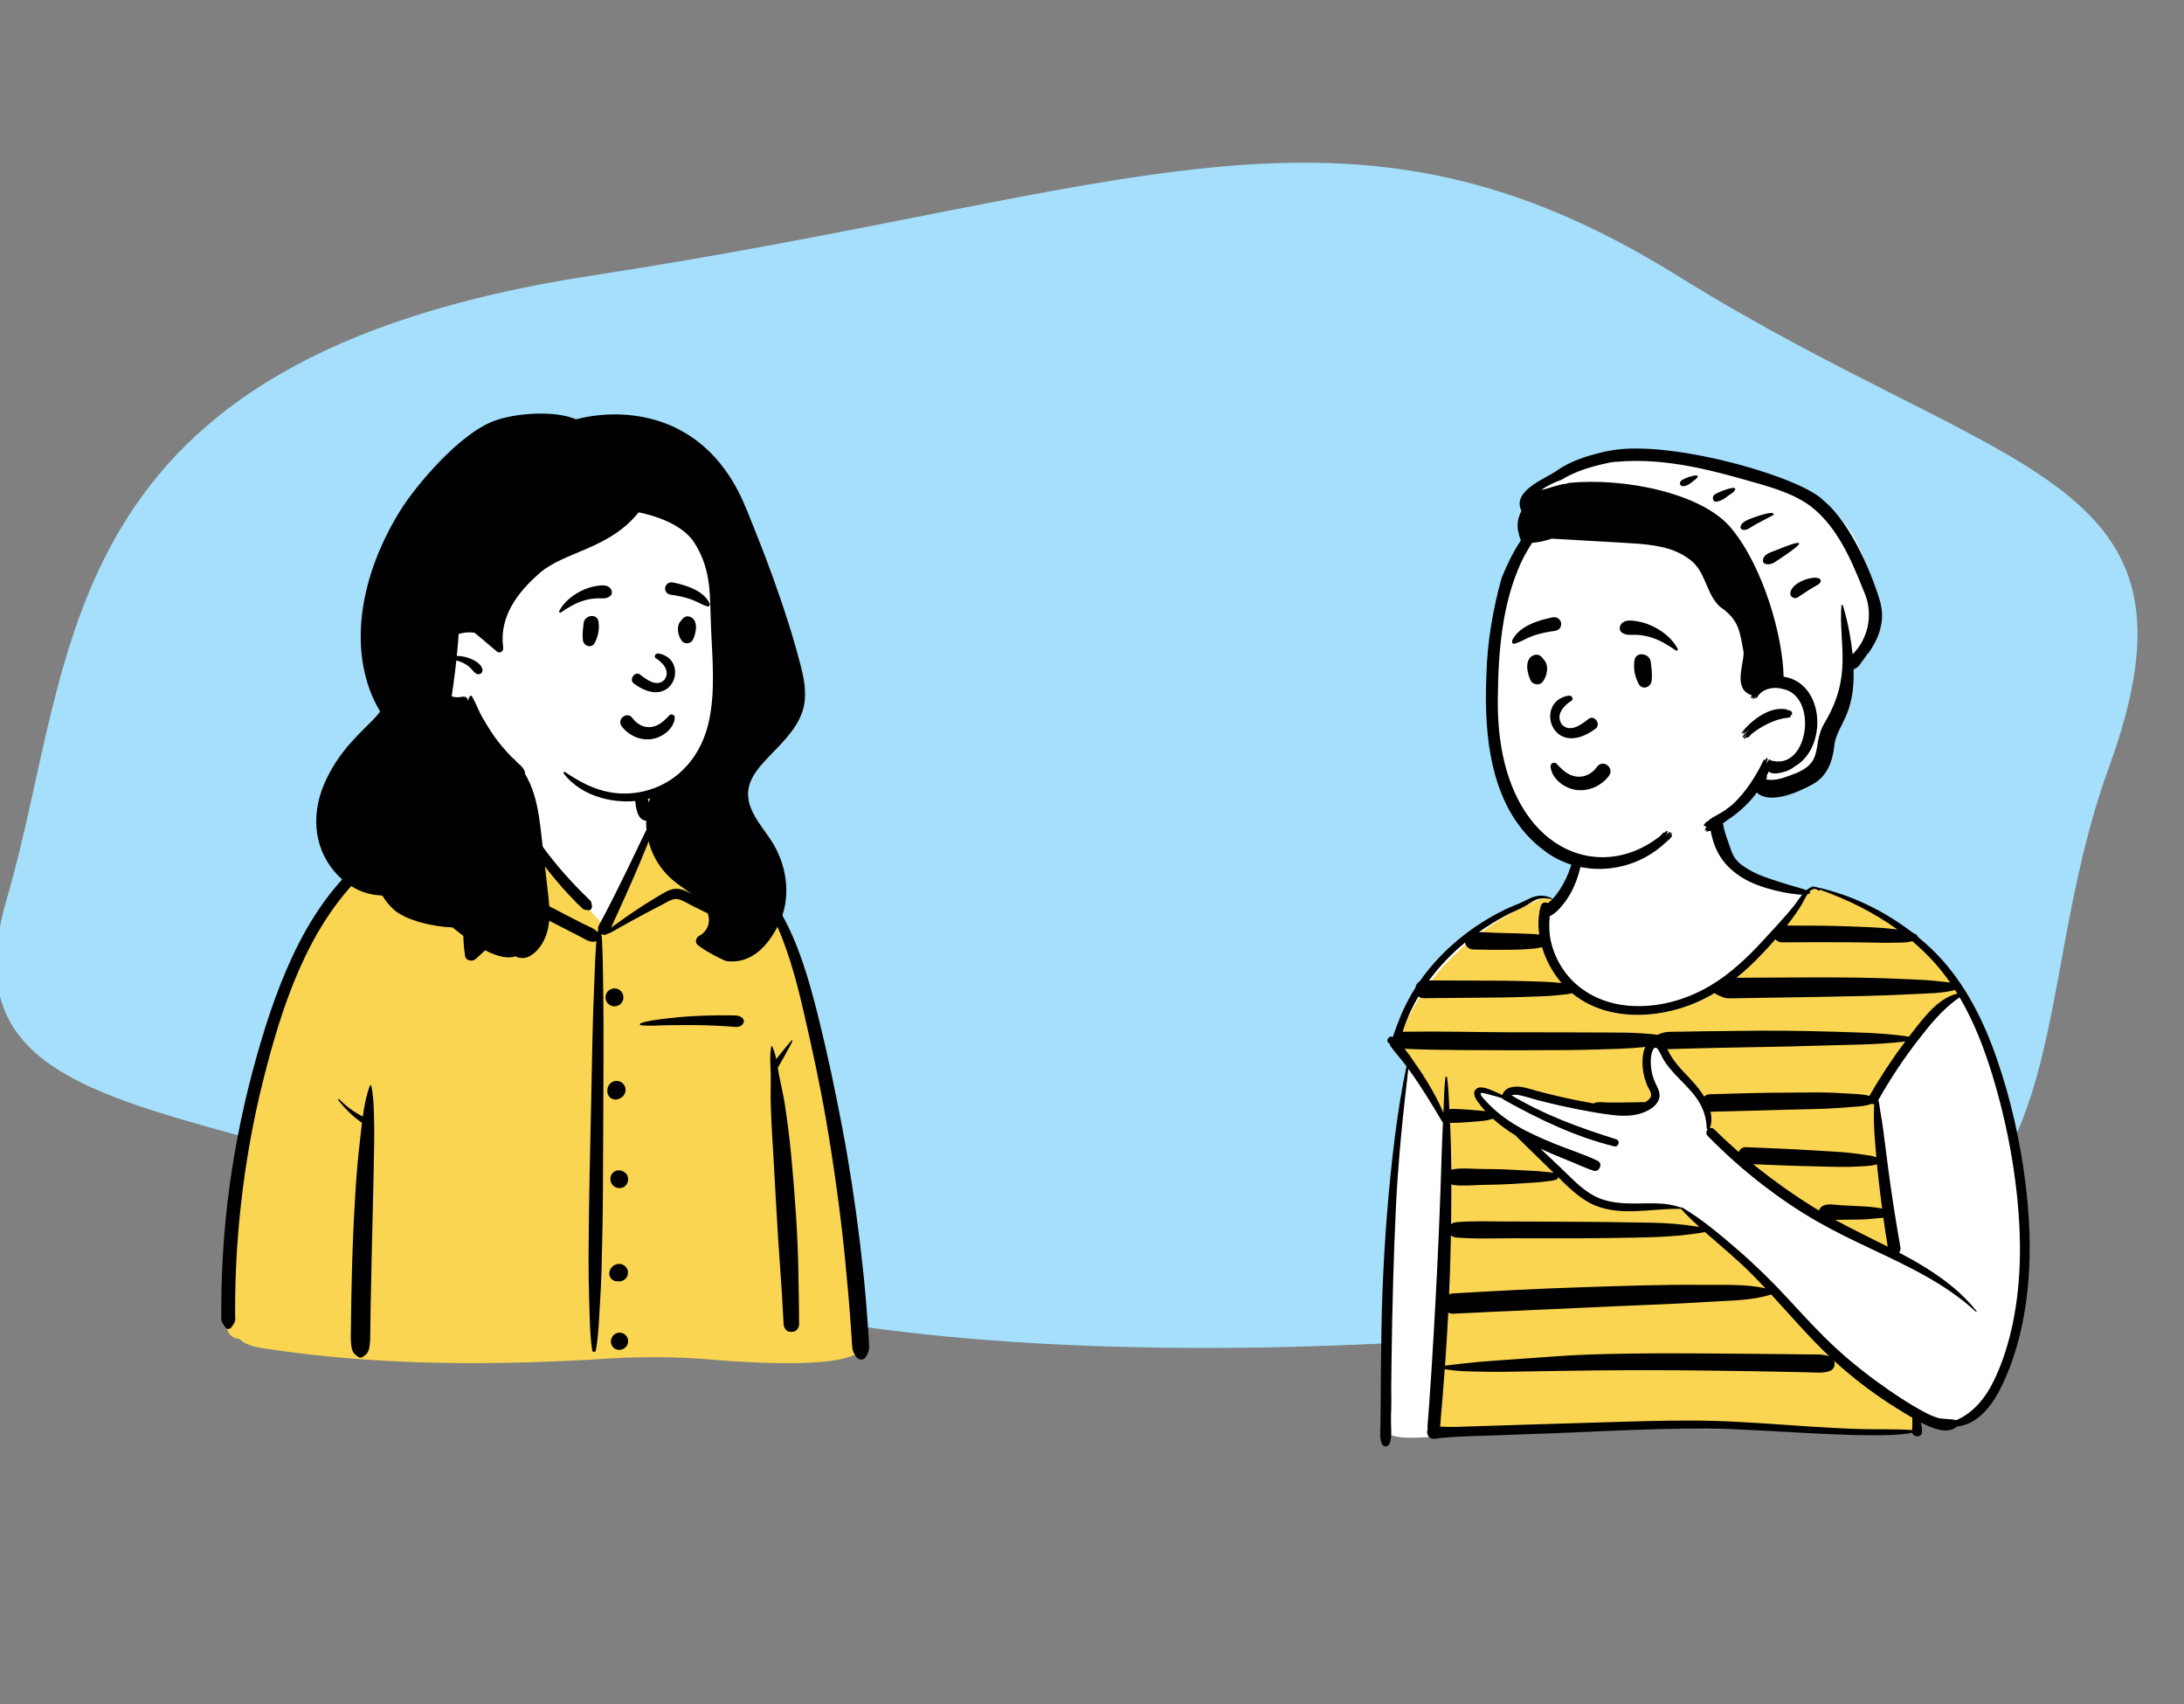 <svg width="564" height="440" viewBox="0 0 564 440" fill="none" xmlns="http://www.w3.org/2000/svg">
<rect x="0" y="0" width="564" height="440" fill="#808080" stroke="none"/>
<g clip-path="url(#clip0)">
<path d="M152.845 323.952C229.025 359.552 393.93 348.92 467.374 334.632C539.731 314.805 522.461 259.098 544.657 197.982C572.403 121.588 518.544 124.212 433.131 71.144C347.717 18.076 293.75 49.567 152.845 71.144C11.94 92.721 20.24 169.092 1.743 232.074C-16.755 295.055 61.041 281.051 152.845 323.952Z" fill="#A5DFFB"/>
<path fill-rule="evenodd" clip-rule="evenodd" d="M68.464 347.957C96.065 352.151 124.167 352.362 151.997 350.839C163.012 350.014 174.06 349.865 185.065 350.92C191.568 351.404 220.081 353.584 222.41 347.757C220.944 316.73 217.975 285.438 208.865 255.598C205.118 245.002 201.901 236.208 194.589 227.44C192.284 225.046 187.314 220.025 184.467 218.387C182 216.969 180.968 217.475 179.552 215.079C178.144 212.433 177.106 208.012 175.107 206.145C173.072 204.243 170.055 204.924 166.317 205.536C167.004 196.251 162.72 193.887 156.818 192.121C146.444 188.16 136.198 190.15 133.587 202.784C128.745 202.784 126.026 204.868 123.086 206.871C121.884 207.689 122.72 209.775 121.285 210.419C118.629 211.365 113.935 211.133 111.378 212.297C99.749 217.591 89.391 225.269 82.589 236.481C67.34 260.42 56.865 310.847 58.678 339.22C57.883 340.466 58.982 342.253 59.261 343.593C59.613 344.758 60.754 345.533 61.945 345.401C63.607 347.189 66.177 347.587 68.464 347.957Z" fill="white"/>
<path fill-rule="evenodd" clip-rule="evenodd" d="M125.887 204.681C127.588 202.906 130.254 201.846 132.78 201.906L132.898 201.91L133.755 201.948L133.182 204.759L133.153 204.893L133.037 205.381L132.881 206.02L132.826 206.255L132.767 206.515C132.758 206.557 132.749 206.599 132.74 206.64L132.715 206.763L132.471 207.958L132.516 208.064L132.503 208.335C132.465 209.317 132.676 209.856 133.142 210.029L133.179 210.042L133.445 210.127L133.662 210.598C134.16 211.673 134.625 212.613 135.103 213.498C136.496 216.079 138.158 218.66 140.074 221.253C141.895 223.717 143.791 226.069 145.763 228.302C146.65 229.306 147.586 230.314 148.583 231.341L149.441 232.22L149.714 232.496L149.898 232.679L150.127 232.904L150.457 233.218L150.696 233.454L150.773 233.527C150.871 233.618 150.946 233.679 151.014 233.723L151.039 233.739L151.115 233.783L155.093 237.969L156.498 238.742L157.165 239.112L157.3 238.842L157.328 238.756L158.806 235.508L159.709 233.518C161.562 229.425 163.004 226.169 164.322 223.069L164.487 222.682L164.973 221.529L165.23 220.913C166.408 218.088 167.279 215.908 168.058 213.79L168.169 213.488L168.333 213.035L168.577 212.352L168.621 212.236C168.832 211.694 168.313 209.724 167.801 208.645L167.772 208.585L167.639 208.318L167.494 208.036C167.156 207.375 166.911 206.641 166.704 205.753C166.671 205.609 166.64 205.465 166.61 205.319L166.567 205.099L166.54 204.954L166.502 204.752L166.448 204.463L167.593 204.271L168.222 204.169L168.496 204.126C168.851 204.071 169.168 204.026 169.465 203.988L169.576 203.974L169.775 203.951L169.782 203.99L170.191 204.03L170.494 204.062C171.99 204.22 173.143 204.394 173.962 204.587L174.042 204.607L174.189 204.644L174.255 204.661C175 204.862 175.574 205.295 176.028 205.934C176.34 206.373 176.542 206.793 176.862 207.589L176.977 207.876L177.358 208.818C177.402 208.932 177.471 209.116 177.564 209.368L177.888 210.248L179.507 214.723L181.165 215.595C181.936 215.998 182.499 216.289 182.778 216.427L182.876 216.475L182.947 216.507L183.518 216.734L183.457 216.912L183.526 216.951C190.35 220.879 195.613 226.92 199.71 234.941L199.834 235.184L199.961 235.437C203.227 241.97 205.566 249.26 207.851 258.994L207.992 259.599L208.103 260.08L208.699 262.678C210.936 272.485 212.474 279.798 213.747 286.974L213.829 287.442L214.041 288.661C215.639 297.949 216.978 307.153 218.048 316.267L218.226 317.8C218.673 321.716 219.076 325.764 219.514 330.625L219.573 331.278L219.766 333.462C219.971 335.815 220.158 338.163 220.328 340.506L220.412 341.677L220.583 344.223L220.684 345.674L220.696 345.87L220.737 346.627L220.748 346.804C220.763 347.031 220.781 347.223 220.803 347.4L220.82 347.531L220.84 347.658C220.896 348.004 221.008 348.315 221.192 348.661L221.24 348.749L221.557 349.316L220.982 349.619C217.985 351.199 212.083 351.894 203.987 351.93L203.741 351.931H203.234C199.3 351.929 195.13 351.777 190.78 351.518L189.796 351.457L188.975 351.405C188.621 351.382 188.277 351.359 187.92 351.334L187.372 351.295L185.084 351.128C174.794 350.142 164.002 350.158 152.112 351.049C121.111 352.745 94.354 352.029 69.204 348.274L68.442 348.16L67.881 348.068L67.546 348.012C64.879 347.557 63.204 346.973 61.897 345.747L61.828 345.682L61.771 345.626L61.746 345.627C60.43 345.621 59.226 344.76 58.779 343.49L58.755 343.421L58.726 343.327L58.706 343.232C58.685 343.141 58.659 343.043 58.627 342.935L58.602 342.852L58.395 342.171L59.094 342.043C59.155 342.032 59.218 341.99 59.278 341.902L59.337 341.818L59.438 341.678L59.681 341.344C59.941 340.98 60.069 340.751 60.132 340.521C60.188 340.318 60.209 340.057 60.203 339.695L60.198 339.517L60.171 338.875C60.169 338.824 60.168 338.778 60.167 338.735L60.166 338.67L60.166 337.766L60.168 336.772C60.169 336.338 60.172 335.915 60.175 335.5L60.181 334.882L60.187 334.385C60.22 331.631 60.301 328.88 60.429 326.134C60.679 320.771 61.108 315.417 61.714 310.083C62.966 299.07 64.884 288.389 67.494 278.068L67.756 277.037C70.577 266.007 73.297 257.503 76.755 249.639C81.152 239.637 86.514 231.405 93.265 224.824C96.977 221.206 101.087 218.152 105.455 215.81C107.464 214.732 109.6 213.776 111.889 212.916L112.217 212.794L112.747 212.601L113.153 212.451L114.463 211.961C114.738 211.858 115.037 211.742 115.392 211.603L115.611 211.517L117.956 210.581L118.345 210.428L118.778 210.259L119.096 210.137C119.616 209.939 120.088 209.765 120.525 209.613L120.783 209.523L121.018 209.444L122.019 209.098L121.999 210.009C121.986 210.614 122.142 211.072 122.488 211.4L122.5 211.411L122.512 211.42L122.523 211.427L122.583 211.426L122.82 211.425C122.844 211.411 122.867 211.395 122.888 211.377C123.225 211.091 123.381 210.708 123.533 209.829L123.574 209.584L123.644 209.126L123.672 208.952C123.773 208.342 123.861 208.005 124.033 207.62C124.28 207.063 124.608 206.52 124.993 206.021L125.083 205.907L125.443 205.474L125.498 205.406C125.625 205.244 125.689 205.13 125.716 205.025L125.723 204.997L125.759 204.815L125.887 204.681Z" fill="#FAD551"/>
<path fill-rule="evenodd" clip-rule="evenodd" d="M182.709 217.686C182.54 217.591 182.689 217.349 182.859 217.429C191.045 221.27 197.324 228.01 201.743 235.797C206.318 243.861 208.926 253.016 211.174 261.963L211.255 262.287C213.652 271.859 215.69 281.53 217.525 291.224C219.384 301.042 220.876 310.92 222.076 320.839C222.669 325.744 223.199 330.657 223.611 335.58C223.818 338.04 224.005 340.502 224.173 342.965C224.241 343.95 224.304 344.935 224.358 345.921L224.397 346.661C224.431 347.331 224.511 348.004 224.345 348.666C224.202 349.236 223.9 349.753 223.634 350.276C223.109 351.312 221.669 351.141 221.103 350.276L220.939 350.025C220.564 349.444 220.252 348.905 220.134 348.183C220.02 347.483 220.016 346.751 219.965 346.044C219.871 344.745 219.791 343.444 219.7 342.144C219.508 339.407 219.293 336.672 219.054 333.94C218.583 328.545 218.077 323.155 217.457 317.774C216.353 308.213 214.969 298.677 213.337 289.191C211.742 279.925 209.726 270.753 207.623 261.593L207.405 260.645C203.723 244.652 198.048 226.233 182.709 217.686ZM95.522 280.313C95.582 280.153 95.841 280.117 95.885 280.313C96.436 282.797 96.491 285.355 96.575 287.898C96.658 290.406 96.655 292.926 96.618 295.435C96.483 304.659 96.23 313.876 96.011 323.098C95.902 327.711 95.799 332.325 95.721 336.939C95.691 338.669 95.666 340.4 95.645 342.13L95.619 344.412C95.607 345.422 95.58 346.418 95.457 347.426C95.376 348.089 95.203 348.722 94.837 349.29C94.578 349.693 94.208 349.898 93.847 350.172L93.779 350.225C93.319 350.588 92.835 350.591 92.379 350.225L92.246 350.12C91.811 349.779 91.435 349.513 91.157 348.975C90.77 348.226 90.709 347.412 90.643 346.587C90.543 345.336 90.609 344.067 90.622 342.812C90.648 340.295 90.683 337.778 90.727 335.261C90.889 326.031 91.209 316.799 91.793 307.586C92.068 303.246 92.441 298.892 92.941 294.57L93.036 293.76C93.188 292.488 93.326 291.194 93.482 289.896C91.155 288.258 89.109 286.271 87.364 284.016C87.236 283.851 87.447 283.618 87.602 283.778C89.385 285.625 91.429 287.097 93.692 288.255C94.063 285.536 94.572 282.833 95.522 280.313ZM134.406 198.038C134.438 198.013 134.488 198.002 134.518 198.038C135.019 198.621 134.917 199.513 134.933 200.253L134.935 200.322C134.971 201.403 134.978 202.48 134.974 203.562L134.963 207.005V207.005C134.962 207.478 134.923 207.971 134.948 208.448L134.96 208.632V208.632C135.223 208.901 135.345 209.29 135.256 209.681C135.24 210.182 134.978 210.601 134.596 210.863L135.415 212.026V212.026L136.235 213.188C137.925 215.586 139.633 217.962 141.414 220.294C143.229 222.671 145.166 224.959 147.193 227.159C148.183 228.234 149.191 229.294 150.221 230.33C150.64 230.751 151.069 231.162 151.494 231.577L151.916 231.995C152.165 232.244 152.479 232.491 152.645 232.808C152.742 232.994 152.765 233.454 152.799 233.53C153.112 234.218 152.579 235.314 151.692 234.971L151.732 234.944C151.894 234.832 151.79 234.83 151.422 234.939C151.19 234.939 150.972 234.885 150.768 234.779L150.707 234.746C150.421 234.6 150.165 234.318 149.932 234.092L149.874 234.037C149.342 233.538 148.834 233.009 148.324 232.487C147.258 231.398 146.217 230.286 145.209 229.145C143.197 226.867 141.291 224.496 139.485 222.053C137.646 219.563 135.936 216.947 134.466 214.222C133.908 213.188 133.396 212.135 132.906 211.068C131.952 210.762 131.73 209.746 131.796 208.602C131.444 207.782 131.127 206.945 130.939 206.089C130.914 205.972 131.064 205.861 131.155 205.964C131.46 206.311 131.743 206.68 132.014 207.059C132.178 206.257 132.386 205.519 132.483 205.048L132.906 202.971V202.971C130.522 202.847 127.909 203.827 126.265 205.542C126.177 205.989 125.833 206.309 125.498 206.727C125.115 207.204 124.781 207.74 124.532 208.3C123.98 209.542 124.291 211.372 123.219 212.283C123.107 212.378 122.983 212.444 122.854 212.485C123.363 214.98 123.132 217.73 123.121 220.262L123.12 220.485C123.123 223.319 123.028 226.154 122.919 228.986L122.807 231.788C122.663 235.525 122.569 239.264 122.932 242.98C124.59 241.512 126.304 240.11 128.076 238.775C129.242 237.897 130.431 237.05 131.642 236.235L132.625 235.578C133.804 234.787 135.011 233.973 136.302 233.407C137.99 232.667 139.595 232.921 141.225 233.681C142.848 234.437 144.422 235.316 146.014 236.135C147.633 236.969 149.256 237.796 150.877 238.624C151.951 239.173 153.525 239.669 154.313 240.68C154.363 240.456 154.422 240.233 154.49 240.011C154.412 239.672 154.442 239.306 154.632 238.957C157.28 234.091 159.729 229.109 162.161 224.133C163.392 221.615 164.562 219.067 165.796 216.55L166.995 214.099C167.195 213.691 167.396 213.282 167.598 212.875C167.901 212.265 168.216 211.661 168.522 211.053C168.651 210.796 168.813 210.54 168.939 210.281L168.998 210.151C169.001 210.144 169.292 209.23 169.067 209.317L169.048 209.326C168.934 209.391 168.842 209.247 168.916 209.155C169.233 208.763 169.675 209.11 169.856 209.474C170.355 210.473 169.441 212.043 169.09 213L169.07 213.054C167.979 216.144 166.744 219.175 165.478 222.197C163.05 227.989 160.443 233.693 157.841 239.406L157.81 239.504V239.504C158.365 239.079 158.957 238.693 159.465 238.317C160.744 237.369 162.061 236.467 163.376 235.568C165.788 233.92 168.265 232.381 170.782 230.902L171.286 230.607C172.544 229.874 173.79 229.28 175.283 229.5C176.67 229.704 177.959 230.45 179.212 231.055L179.341 231.117L183.213 232.958C182.799 231.307 182.351 229.664 181.883 228.027C180.972 224.835 179.968 221.669 178.88 218.531C177.864 215.599 176.765 212.7 175.604 209.823L175.254 208.96C174.78 207.775 174.309 206.484 172.955 206.119C171.602 205.754 170.049 206.295 168.813 205.523C168.7 205.453 168.714 205.268 168.851 205.234L169.614 205.041C171.047 204.685 172.726 204.326 174.081 204.673C175.556 205.051 176.776 206.289 177.491 207.575C178.286 209.007 178.847 210.609 179.451 212.136L179.546 212.376C180.239 214.104 180.905 215.842 181.543 217.591C182.818 221.086 183.978 224.624 185.029 228.194C185.535 229.914 186.015 231.643 186.477 233.376C186.609 233.874 186.828 234.478 187.008 235.109C187.214 235.309 187.408 235.533 187.591 235.789C187.894 236.213 187.677 236.71 187.3 236.964C187.285 237.397 187.189 237.805 186.959 238.155C186.06 239.52 183.683 239.168 183.78 237.333C183.794 237.052 183.904 236.784 184.069 236.558L184.065 236.521V236.521L184.046 236.454V236.454C183.633 236.256 183.219 236.035 182.782 235.819L178.719 233.811V233.811C177.542 233.229 176.238 232.33 174.93 232.109C173.71 231.902 172.422 232.811 171.374 233.36L171.306 233.395C168.772 234.694 166.257 236.037 163.751 237.39C162.528 238.051 161.321 238.74 160.103 239.408C159.084 239.968 157.984 240.77 156.839 241.086C156.35 241.466 155.769 241.415 155.302 241.128C155.516 242.45 155.503 243.806 155.568 245.158C155.656 246.965 155.67 248.777 155.699 250.586L155.711 251.265C155.787 255.265 155.829 259.266 155.844 263.266C155.898 277.513 155.741 291.764 155.704 306.011C155.685 313.169 155.543 320.333 155.357 327.488C155.279 330.52 155.114 333.549 154.936 336.576L154.838 338.227C154.631 341.711 154.508 345.234 153.864 348.671C153.78 349.119 153.021 349.131 152.947 348.671C152.353 344.988 152.32 341.224 152.206 337.498L152.182 336.753C152.045 332.752 151.98 328.754 151.994 324.751C152.045 310.499 152.415 296.255 152.718 282.007C152.87 274.848 152.973 267.686 153.209 260.529C153.328 256.948 153.462 253.37 153.62 249.79C153.691 248.192 153.76 246.596 153.866 245L153.914 244.316C153.947 243.87 153.973 243.429 154.006 242.992C152.564 243.519 151.246 242.544 149.949 241.877C148.455 241.108 146.961 240.337 145.466 239.57L143.969 238.803V238.803L140.975 237.275C139.626 236.586 138.587 235.901 137.149 236.709C131.968 239.617 127.208 243.486 122.893 247.545C122.066 248.324 120.317 248.115 120.108 246.81C119.213 241.235 119.757 235.58 120.214 229.989L120.383 227.913C120.587 225.434 120.809 222.954 121.106 220.485C121.238 219.38 121.37 218.276 121.516 217.174L121.628 216.347C121.811 215.041 121.93 213.742 122.319 212.488C122.196 212.449 122.078 212.383 121.973 212.283C120.803 211.173 121.367 209.246 121.901 207.925C122.428 206.621 123.232 205.483 124.238 204.504C124.458 204.29 124.767 204.152 125.078 204.145C127.519 202.528 130.197 201.72 132.984 202.603C133.062 202.229 133.142 201.855 133.226 201.482L133.311 201.11C133.528 200.185 133.609 198.656 134.406 198.038ZM159.422 344.127C160.179 343.919 161.008 344.138 161.563 344.693C162.118 345.249 162.338 346.078 162.129 346.836C162.025 347.209 161.836 347.532 161.563 347.807C161.308 348.061 161.011 348.242 160.671 348.35L160.592 348.374L160.468 348.425C160.088 348.527 159.709 348.527 159.329 348.425C158.966 348.323 158.651 348.14 158.384 347.874C158.118 347.607 157.935 347.292 157.833 346.928C157.731 346.548 157.731 346.169 157.833 345.789L157.884 345.665V345.665C157.989 345.292 158.177 344.968 158.45 344.693C158.725 344.421 159.049 344.232 159.422 344.127ZM204.394 268.624C204.518 268.482 204.72 268.665 204.643 268.817C203.463 271.13 202.148 273.427 200.856 275.682C200.959 276.307 201.062 276.927 201.18 277.531C201.684 280.107 202.3 282.636 202.702 285.236C204.147 294.582 204.898 304.029 205.541 313.458C206.187 322.922 206.27 332.389 206.366 341.871C206.375 342.693 205.743 343.648 204.896 343.803C204.509 343.874 204.219 343.86 203.832 343.803C202.95 343.673 202.399 342.664 202.361 341.871C202.109 336.572 201.769 331.279 201.375 325.988C200.677 316.608 200.25 307.203 199.687 297.812L199.488 294.53C199.275 290.974 199.08 287.416 199.016 283.854C198.974 281.495 199.1 279.136 199.023 276.779C198.951 274.603 198.731 272.237 199.21 270.099C199.228 270.019 199.354 269.999 199.391 270.076C199.89 271.126 200.205 272.267 200.449 273.432C201.734 271.806 203.042 270.177 204.394 268.624ZM120.226 211.149C120.406 211.135 120.399 211.406 120.226 211.427C117.704 211.719 115.268 212.746 112.887 213.618L112.683 213.693C110.277 214.566 107.932 215.581 105.675 216.791C101.262 219.157 97.21 222.209 93.628 225.701C79.324 239.645 72.805 259.751 68.028 278.646C65.374 289.144 63.487 299.82 62.264 310.577C61.659 315.897 61.232 321.238 60.982 326.586C60.855 329.327 60.774 332.071 60.741 334.815C60.723 336.221 60.718 337.627 60.72 339.032C60.721 339.676 60.836 340.487 60.663 341.113C60.504 341.692 60.053 342.202 59.72 342.685C59.325 343.258 58.616 343.227 58.215 342.685L58.068 342.487C57.641 341.921 57.223 341.379 57.162 340.638C57.097 339.845 57.143 339.026 57.14 338.229C57.133 336.622 57.153 335.016 57.185 333.41C57.247 330.331 57.368 327.254 57.548 324.18C57.914 317.942 58.517 311.717 59.379 305.528C60.912 294.527 63.21 283.631 66.219 272.94C69.059 262.855 72.423 252.799 77.215 243.457C81.664 234.783 87.501 226.714 95.203 220.652C98.784 217.833 102.683 215.484 106.887 213.715C109.007 212.822 111.233 212.094 113.497 211.678C115.737 211.268 117.966 211.325 120.226 211.149ZM159.855 326.3C160.255 326.297 160.701 326.385 161.044 326.607L161.503 326.961V326.961C161.627 327.121 161.751 327.281 161.874 327.441C162.16 327.815 162.199 328.42 162.139 328.865C162.125 329.162 162.037 329.439 161.874 329.695L161.525 330.147V330.147C161.189 330.421 160.91 330.616 160.503 330.748C160.291 330.817 160.086 330.831 159.883 330.821L159.815 330.816L159.855 330.822L159.784 330.814V330.814C159.718 330.808 159.651 330.801 159.584 330.792C159.539 330.786 159.493 330.783 159.448 330.776C159.404 330.773 159.362 330.771 159.318 330.775C158.801 330.824 158.282 330.531 157.916 330.194C157.585 329.891 157.289 329.248 157.335 328.792L157.355 328.601C157.39 328.28 157.418 328.154 157.554 327.831C157.686 327.517 157.871 327.24 158.123 327.005C158.605 326.557 159.194 326.305 159.855 326.3ZM158.257 302.781C158.942 302.033 160.119 301.978 160.969 302.43C161.176 302.541 161.367 302.718 161.549 302.865C162.009 303.237 162.19 303.908 162.215 304.473C162.24 305.032 161.945 305.696 161.549 306.082L161.453 306.175V306.175C161.216 306.406 160.877 306.606 160.546 306.667C160.011 306.765 159.563 306.762 159.065 306.552C158.637 306.372 158.269 306.082 158.018 305.688L157.978 305.622C157.961 305.594 157.944 305.566 157.929 305.537L157.907 305.494C157.431 304.578 157.559 303.541 158.257 302.781ZM158.612 279.137C158.921 279.04 159.23 279.026 159.539 279.096C159.749 279.096 159.944 279.149 160.126 279.254C160.323 279.309 160.494 279.409 160.639 279.553C160.813 279.656 160.952 279.796 161.056 279.97C161.261 280.195 161.4 280.459 161.472 280.761L161.555 281.379L161.472 281.998L161.237 282.553V282.553C161.173 282.638 161.108 282.722 161.043 282.805C160.939 282.981 160.8 283.12 160.625 283.224C160.511 283.337 160.38 283.422 160.234 283.481C159.717 283.852 159.027 283.973 158.414 283.804C158.049 283.702 157.733 283.517 157.465 283.251C157.199 282.982 157.014 282.666 156.912 282.302L156.87 282.011C156.816 281.621 156.808 281.405 156.918 280.909C156.966 280.691 157.107 280.383 157.18 280.254C157.495 279.701 158.008 279.322 158.612 279.137ZM185.45 262.127C186.337 262.121 187.225 262.123 188.112 262.132L188.778 262.141C189.892 262.159 190.847 262.044 191.723 262.817C192.359 263.379 192.079 264.32 191.475 264.743C190.561 265.384 189.413 265.062 188.362 264.991C187.253 264.917 186.144 264.855 185.034 264.805C182.885 264.709 180.734 264.648 178.583 264.638C176.436 264.629 174.287 264.649 172.14 264.684C169.956 264.719 167.682 264.923 165.51 264.697C165.212 264.666 165.145 264.273 165.439 264.171C167.486 263.463 169.788 263.233 171.933 262.963C174.145 262.683 176.357 262.485 178.583 262.357C180.87 262.226 183.16 262.143 185.45 262.127ZM158.608 255.171L158.682 255.172C159.072 255.173 159.438 255.265 159.779 255.448L159.851 255.488L160.32 255.851C160.607 256.14 160.806 256.481 160.916 256.874L160.999 257.49V257.49C161.011 257.809 160.944 258.107 160.799 258.383C160.706 258.671 160.546 258.919 160.32 259.129C160.11 259.355 159.862 259.515 159.575 259.609C159.319 259.743 159.046 259.81 158.755 259.81L158.682 259.808C158.263 259.807 157.873 259.701 157.512 259.492L157.043 259.129V259.129C156.756 258.84 156.557 258.499 156.447 258.106L156.364 257.49V257.49C156.352 257.171 156.419 256.873 156.564 256.597C156.657 256.31 156.817 256.061 157.043 255.851C157.253 255.625 157.501 255.465 157.789 255.372C158.044 255.238 158.317 255.17 158.608 255.171V255.171ZM165.478 200.712C165.978 199.988 166.882 200.632 166.753 201.213C166.787 202.847 166.871 204.432 167.242 206.032C167.412 206.765 167.635 207.498 167.979 208.169L168.123 208.452C168.568 209.331 168.914 210.161 168.314 211.125C168.032 211.58 167.521 211.922 166.968 211.898C164.514 211.792 164.177 208.375 164.028 206.468C163.874 204.503 164.352 202.344 165.478 200.712Z" fill="black"/>
<path fill-rule="evenodd" clip-rule="evenodd" d="M190.646 157.119C189.847 143.972 185.591 129.068 173.068 122.613C145.459 111.505 109.159 139.478 107.237 168.055C106.567 177.838 111.984 188.527 121.885 191.246C124.086 194.17 127.415 195.955 130.701 197.505C169.835 217.859 195.114 201.314 190.646 157.119V157.119Z" fill="white"/>
<path fill-rule="evenodd" clip-rule="evenodd" d="M199.561 148.941C198.178 145.09 196.717 141.269 195.18 137.477C193.683 133.787 192.331 130.017 190.473 126.502C179.371 105.506 159.182 105.506 148.747 108.25C143.335 105.912 133.198 106.571 127.563 108.681C118.441 112.096 107.32 125.529 103.518 131.564C95.123 144.889 89.884 162.625 95.46 178.023C96.189 180.036 97.119 181.9 98.165 183.696C97.506 184.592 96.747 185.44 95.907 186.274C93.409 188.751 90.911 191.147 88.753 193.941C86.609 196.718 84.831 199.671 83.508 202.927C81.013 209.067 80.893 216.02 84.192 221.879C87.062 226.976 92.146 230.772 97.874 231.134C98.168 231.175 98.463 231.213 98.759 231.243C99.518 232.496 100.443 233.65 101.499 234.656C104.736 237.742 112.45 239.325 116.849 239.426C117.075 239.608 117.303 239.79 117.53 239.97C120.223 242.094 123.048 244.237 126.138 245.748C128.232 246.773 130.977 247.629 133.161 246.889C134.152 247.553 135.777 247.413 136.759 246.87C138.374 245.978 139.688 244.372 140.487 242.728C142.424 238.735 141.958 234.367 141.461 230.102C140.913 225.391 140.386 220.677 139.85 215.966C139.431 212.283 138.992 208.538 137.875 204.989C137.297 203.15 136.54 201.383 135.562 199.722C135.587 199.583 135.583 199.443 135.543 199.312C135.223 198.268 134.561 197.721 133.776 197.01C133.675 196.92 133.574 196.827 133.475 196.731C133.083 196.283 132.663 195.867 132.214 195.514C132.041 195.339 131.87 195.161 131.7 194.984C130.281 193.494 128.94 191.927 127.749 190.249C126.594 188.622 125.55 186.923 124.557 185.192C123.547 183.431 122.879 181.489 121.871 179.741C121.785 179.591 121.565 179.561 121.443 179.686C121.131 180.009 120.931 180.369 120.969 180.747L120.813 180.77C120.754 180.2 120.229 179.735 119.516 179.859C118.45 180.045 117.573 180.115 116.649 179.76C116.811 178.68 116.961 177.598 117.109 176.514C117.379 174.519 117.629 172.517 117.844 170.516C118.365 170.64 118.882 170.82 119.388 171.048C120.109 171.372 120.79 171.807 121.372 172.342C121.945 172.87 122.341 173.582 123.041 173.95C123.847 174.371 124.818 173.675 124.582 172.762C124.104 170.917 121.395 169.86 119.719 169.512C119.143 169.391 118.555 169.34 117.967 169.353C118.1 168.068 118.218 166.783 118.315 165.496C118.361 164.887 118.403 164.279 118.443 163.668C119.746 163.273 121.142 163.154 122.497 163.34C122.944 163.697 123.391 164.05 123.823 164.408C125.196 165.545 126.562 166.688 127.911 167.853C128.033 167.956 128.154 168.06 128.276 168.165C129.077 168.856 130.076 168.172 129.941 167.193C128.841 159.175 133.74 152.796 139.477 147.855C145.827 142.383 157.371 141.746 164.923 132.268C168.401 132.977 176.166 135.085 179.371 140.204C183.857 147.377 183.271 153.804 183.612 161.941C183.954 170.084 184.823 178.579 182.978 186.608C181.277 194.011 176.67 200.337 169.523 203.245C169.346 203.317 169.167 203.387 168.988 203.455C165.292 204.852 161.259 205.247 157.371 204.511C153.069 203.695 149.476 201.721 145.896 199.293C145.69 199.156 145.388 199.439 145.544 199.646C150.263 205.915 159.53 208.009 166.882 206.354C167.225 206.276 167.567 206.192 167.906 206.099C166.262 210.839 166.593 216.043 168.735 220.658C170.023 223.436 171.988 225.839 174.381 227.734C177.018 229.823 180.29 231.509 182.12 234.441C183.796 237.127 183.298 240.145 180.429 241.696C179.706 242.089 179.428 243.36 180.144 243.918C180.419 244.129 180.693 244.344 180.973 244.556C182.579 245.771 186.992 248.054 187.707 248.138C194.052 248.893 198.319 244.222 201.054 238.712C204.265 232.245 203.43 224.363 199.892 218.205C197.054 213.263 191.466 208.394 193.688 202.14C194.48 199.906 196.102 198.002 197.676 196.281C199.473 194.322 201.404 192.488 203.126 190.459C204.838 188.444 206.356 186.253 207.203 183.725C208.441 180.031 207.825 176.036 206.896 172.348C204.903 164.431 202.317 156.619 199.561 148.941Z" fill="black"/>
<path fill-rule="evenodd" clip-rule="evenodd" d="M164.152 190.274C162.732 189.694 161.465 188.727 160.538 187.492C160.216 187.063 160.133 186.61 160.2 186.195C160.276 185.729 160.552 185.306 160.928 185.023C161.305 184.738 161.777 184.598 162.233 184.67C162.63 184.732 163.024 184.949 163.337 185.399L163.402 185.489C163.953 186.235 164.67 186.846 165.488 187.24C166.276 187.62 167.158 187.798 168.07 187.695C169.807 187.498 171.005 186.558 172.278 185.282C172.436 185.121 172.593 184.954 172.752 184.786C172.852 184.632 172.991 184.534 173.146 184.482C173.317 184.425 173.511 184.428 173.689 184.49C173.86 184.55 174.013 184.663 174.116 184.814C174.213 184.958 174.268 185.135 174.251 185.338C174.134 186.661 173.443 187.842 172.461 188.769C171.37 189.798 169.924 190.511 168.563 190.76C167.064 191.036 165.536 190.838 164.152 190.274V190.274ZM169.271 169.866C170.866 170.836 173.297 173.098 171.581 175.503C169.561 177.624 166.652 175.192 165.219 174.093C163.89 173.241 162.396 175.432 163.63 176.428C173.987 184.099 178.19 170.12 170.078 168.725C169.185 168.572 168.853 169.566 169.271 169.866ZM150.711 160.943C150.887 158.754 154.219 158.257 154.551 160.423C154.847 162.363 154.498 164.145 153.624 165.892C152.79 167.561 150.692 166.782 150.533 165.263C150.32 163.226 150.601 162.304 150.711 160.943ZM176.077 159.974C176.541 159.365 177.212 158.949 178.016 159.184C180.526 159.918 179.786 163.484 178.905 165.22C178.425 166.163 176.877 166.402 176.177 165.572C175.036 164.218 174.49 161.515 175.94 160.182C175.979 160.113 176.023 160.044 176.077 159.974ZM153.589 151.365L153.986 151.296C155.213 151.083 156.738 150.879 157.606 151.866C158.067 152.39 158.225 153.362 157.606 153.863C156.518 154.744 155.314 154.403 154.01 154.477C152.935 154.539 151.902 154.717 150.867 155.013C148.595 155.663 146.744 156.848 144.804 158.15C144.55 158.321 144.29 157.995 144.411 157.757C145.531 155.563 147.701 153.76 149.875 152.661C151.036 152.075 152.305 151.588 153.589 151.365ZM173.788 150.382L174.091 150.444C177.395 151.135 181.687 152.515 183.251 155.761C183.311 156.22 183.248 156.319 183.197 156.383L183.18 156.404C183.138 156.459 183.104 156.535 182.905 156.597C182.85 156.584 182.794 156.57 182.738 156.556C182.021 156.368 181.453 156.109 180.904 155.84L180.308 155.546C179.617 155.207 178.92 154.881 178.182 154.64C176.605 154.125 174.984 153.763 173.337 153.569C172.98 153.527 172.636 153.407 172.365 153.2C172.108 153.004 171.911 152.733 171.822 152.372C171.705 151.905 171.739 151.552 171.989 151.131C172.177 150.814 172.447 150.595 172.756 150.469C173.072 150.341 173.431 150.311 173.788 150.382Z" fill="black"/>
<path fill-rule="evenodd" clip-rule="evenodd" d="M360.611 304.271C362.165 299.487 360.314 293.961 361.524 288.803C361.938 286.763 362.726 279.184 363.518 274.752C363.96 272.272 361.312 271.503 360.906 270.513C358.042 261.624 378.931 240.713 380.206 239.942C382.117 238.836 383.808 237.883 385.675 236.753C391.121 234.836 397.652 229.502 402.59 232.928C411.145 220.166 407.76 204.444 412.403 202.575C417.045 200.707 430.753 196.93 438.59 201.753C443.288 205.236 442.942 211.231 445.085 216.176C446.343 218.504 446.961 221.875 448.426 223.394C453.402 228.552 459.608 229.441 466.545 230.316C467.074 230.383 467.63 228.943 468.143 229.121C479.845 233.174 493.462 234.357 506.715 257.051C508.587 260.297 513.636 265.505 511.948 269.255C523.072 295.177 534.018 353.521 503.494 368.071C502.519 368.696 495.9 365.343 494.821 365.374C493.023 365.425 496.468 369.8 494.821 369.02C482.73 369.94 416.198 367.568 390.696 369.94C373.159 369.808 362.051 372.889 358.001 369.808C359.62 365.888 359.545 361.689 359.033 357.544C355.307 354.765 359.914 335.18 359.524 329.445C356.035 325.254 358.813 309.536 360.611 304.271Z" fill="white"/>
<path fill-rule="evenodd" clip-rule="evenodd" d="M467.229 230.278L467.341 230.35C467.36 230.363 467.378 230.375 467.396 230.388C467.515 230.478 467.496 230.641 467.355 230.695C467.168 230.769 466.971 230.824 466.769 230.868C466.153 231.762 465.672 232.868 465.337 233.428C464.372 235.039 456.091 245.162 454.853 246.463C452.842 248.576 442.939 256.524 442.805 256.365C441.212 257.319 439.562 258.174 437.847 258.904C427.702 263.225 414.689 263.616 405.97 256.44C405.321 256.618 399.156 247.725 398.203 244.539C397.739 244.668 397.163 241.254 397.485 241.306C397.204 239.375 400.58 232.442 400.901 232.11C400.853 232.095 400.804 232.081 400.756 232.067C400.728 232.128 400.664 232.174 400.588 232.154C399.944 231.986 399.292 231.897 398.64 231.91C398.144 231.92 394.603 233.537 394.466 233.603C394.381 233.644 394.297 233.685 394.211 233.726C365.887 247.37 361.521 269.543 360.542 269.493C360.954 270.017 372.146 285.873 372.748 287.274C372.873 284.244 370.805 365.024 370.66 366.711C370.601 367.407 370.596 369.049 370.499 369.71C371.209 369.749 396.117 368.045 442.434 368.324C457.224 368.414 493.78 370.026 493.78 370.026L493.792 369.925C493.897 368.936 493.805 367.018 493.82 366.032C492.416 365.219 491.038 364.356 489.676 363.507C486.576 361.574 467.443 344.014 453.382 328.301C445.047 318.987 434.648 312.718 434.085 312.109C434.074 312.096 434.069 312.083 434.06 312.07C434.031 312.091 433.995 312.112 433.948 312.105C427.472 311.178 417.808 313.174 410.693 309.483C407.517 307.836 396.74 296.62 393.564 293.52C393.469 293.427 393.4 293.329 393.352 293.228C391.234 291.935 382.98 285.379 382.396 284.57L382.222 284.326C381.577 283.41 380.607 282.445 381.731 281.566C382.916 280.64 385.187 281.753 386.437 282.286L386.611 282.359C387.219 282.609 387.816 282.881 388.403 283.171C389.145 281.089 390.953 281.046 392.902 281.333C394.291 281.538 395.639 282.015 396.993 282.377C398.712 282.837 400.439 283.271 402.171 283.677C405.291 284.409 408.897 285.747 412.053 286.301C412.137 286.204 412.252 286.128 412.407 286.089C413.488 285.818 414.68 286.026 415.788 286.046C416.738 286.064 417.688 286.066 418.638 286.052L419.208 286.042C421.244 286.001 423.975 285.052 426.01 285.017L426.132 284.942L426.252 284.865C426.778 284.526 427.347 284.071 427.502 283.499C427.522 283.428 425.44 278.628 425.41 274.744C425.393 272.585 426.133 270.564 426.31 269.493C426.74 266.878 427.704 268.562 429.098 271.123C430.493 273.685 432.352 276.014 433.746 277.877C435.544 280.278 437.306 281.003 438.222 282.395C438.378 282.631 438.53 282.874 438.679 283.124C439.038 282.766 442.059 289.898 441.531 291.272C441.899 291.15 456.753 310.246 489.056 323.986C488.85 322.701 483.246 288.822 484.641 283.233C486.035 277.644 504.475 256.987 506.393 256.529C506.201 256.215 513.69 261.342 500.211 248.068C486.732 234.794 477.75 232.547 471.04 230.08C470.664 229.963 470.291 229.845 469.919 229.725C470.013 229.892 469.8 230.076 469.636 229.94C468.708 229.172 467.903 229.532 467.229 230.278Z" fill="#FAD551"/>
<path fill-rule="evenodd" clip-rule="evenodd" d="M366.171 275.583C367.844 278.021 369.381 280.532 370.771 283.143C371.487 284.489 372.156 285.863 372.757 287.264C372.882 284.234 372.91 281.168 373.263 278.168C373.289 277.951 373.649 277.846 373.687 278.11C374.077 280.831 374.142 283.622 374.289 286.371C374.459 286.319 374.647 286.289 374.854 286.289C376.862 286.289 378.839 286.454 380.84 286.617C381.737 286.689 382.675 286.745 383.589 286.888C382.853 286.074 382.167 285.213 381.535 284.316C380.889 283.4 380.152 281.97 381.276 281.09C382.518 280.119 384.954 281.389 386.156 281.883C386.764 282.133 387.361 282.406 387.948 282.695C388.69 280.613 390.963 280.337 392.911 280.625C394.301 280.83 395.649 281.306 397.003 281.669C398.722 282.129 400.448 282.562 402.181 282.968C405.301 283.7 408.442 284.34 411.598 284.894C411.682 284.797 411.797 284.72 411.952 284.682C413.032 284.411 414.225 284.618 415.333 284.639C416.473 284.66 417.613 284.658 418.753 284.635C420.789 284.593 422.823 284.576 424.858 284.541C425.437 284.189 426.17 283.685 426.35 283.023C426.574 282.198 425.874 281.283 425.549 280.581C424.3 277.882 423.863 274.862 424.353 271.923C424.441 271.399 424.621 270.826 424.88 270.289C422.65 270.529 420.449 270.691 418.206 270.764C413.729 270.91 409.252 271.063 404.772 271.097C395.815 271.163 386.858 271.164 377.902 271.098C372.837 271.061 367.785 271.015 362.726 270.755C363.139 271.279 363.54 271.814 363.931 272.357C364.012 272.333 364.118 272.376 364.105 272.477C364.101 272.512 364.097 272.547 364.093 272.582C364.807 273.581 365.495 274.597 366.171 275.583M376.13 368.377C378.212 368.311 380.293 368.244 382.374 368.178C386.46 368.047 390.545 367.917 394.63 367.787C402.724 367.529 410.817 367.28 418.912 367.056C426.987 366.833 435.067 366.597 443.144 366.849C451.24 367.102 459.315 367.757 467.396 368.282C471.888 368.574 476.384 368.827 480.885 368.948C485.171 369.063 489.496 368.889 493.776 369.195C493.919 368.135 493.814 367.078 493.829 366.022C492.425 365.209 491.048 364.346 489.686 363.497C484.721 360.402 480.028 356.902 475.601 353.075C474.921 352.487 474.254 351.886 473.593 351.279C474.053 352.285 473.685 353.583 472.367 354.009C470.761 354.528 469.116 354.344 467.447 354.304C465.753 354.265 464.059 354.227 462.364 354.191C459.052 354.12 455.74 354.057 452.428 354.002C445.958 353.893 439.487 353.813 433.016 353.76C419.998 353.655 406.988 353.833 393.971 354.068C390.311 354.134 386.655 354.216 382.994 354.133C381.163 354.092 379.324 354.079 377.495 353.98C376.03 353.9 374.555 353.693 373.09 353.506C372.905 356.063 372.712 358.62 372.497 361.174C372.355 362.861 372.208 364.548 372.064 366.235C372.004 366.931 372 367.641 371.902 368.303C373.309 368.38 374.707 368.422 376.13 368.377M374.699 296.167C374.75 298.124 374.777 300.083 374.791 302.042C374.96 301.945 375.15 301.874 375.365 301.842C377.641 301.494 380.077 301.758 382.38 301.796C384.606 301.834 386.84 301.821 389.064 301.926C391.292 302.032 393.52 302.158 395.748 302.273C396.793 302.328 397.827 302.375 398.864 302.517C399.575 302.614 400.484 302.607 401.243 302.81C398.058 299.719 394.89 296.609 391.714 293.51C391.619 293.417 391.55 293.318 391.502 293.218C389.384 291.925 387.351 290.47 385.51 288.803C384.05 289.367 382.388 289.438 380.84 289.564C378.839 289.727 376.862 289.891 374.853 289.891C374.718 289.891 374.591 289.878 374.471 289.855C374.569 291.958 374.644 294.061 374.699 296.167M457.396 334.193C452.533 335.749 447.265 335.731 442.207 336.043C436.814 336.375 431.429 336.651 426.031 336.862C415.248 337.282 404.472 337.852 393.691 338.306C387.532 338.565 381.375 338.851 375.22 339.162C374.783 339.184 374.367 339.072 373.999 338.866C373.793 342.928 373.551 346.989 373.269 351.047C373.234 351.554 373.194 352.061 373.158 352.569C376.056 352.204 378.931 351.856 381.85 351.609C385.127 351.331 388.404 351.098 391.686 350.879C398.082 350.455 404.488 349.885 410.896 349.678C423.959 349.255 437.05 349.399 450.117 349.492C453.815 349.518 457.512 349.554 461.209 349.599C463.057 349.622 464.906 349.646 466.754 349.673C468.612 349.7 470.609 349.507 472.368 350.156C472.384 350.163 472.399 350.172 472.415 350.178C467.108 345.139 462.354 339.571 457.396 334.193M440.303 318.084C432.177 319.567 423.924 319.465 415.687 319.612C407.258 319.762 398.819 319.663 390.389 319.68C385.601 319.69 380.771 319.901 376 319.474C375.436 319.424 374.999 319.209 374.687 318.905C374.6 323.991 374.441 329.074 374.222 334.155C374.531 334.023 374.869 333.943 375.22 333.922C385.992 333.287 396.764 332.711 407.549 332.359C418.325 332.007 429.114 331.59 439.896 331.72C445.158 331.784 450.722 331.447 455.911 332.596C453.939 330.496 451.925 328.435 449.817 326.462C446.745 323.585 443.467 320.89 440.303 318.084M434.095 312.099C434.084 312.086 434.079 312.072 434.07 312.06C434.041 312.081 434.005 312.096 433.958 312.095C426.352 311.923 417.818 314.328 410.703 310.637C407.527 308.99 404.897 306.386 402.344 303.884C402.342 303.902 402.341 303.921 402.339 303.939C402.323 304.142 402.237 304.387 402.031 304.477C401.192 304.846 400.209 304.87 399.308 305.001C398.272 305.153 397.254 305.241 396.209 305.304C393.904 305.442 391.6 305.589 389.295 305.72C386.994 305.85 384.684 305.861 382.381 305.918C380.071 305.976 377.652 306.256 375.365 305.926C375.156 305.896 374.969 305.829 374.803 305.738C374.8 308.701 374.773 311.664 374.745 314.626C374.741 315.109 374.731 315.591 374.726 316.073C375.034 315.79 375.458 315.592 376 315.544C380.239 315.17 384.511 315.337 388.765 315.351C392.942 315.365 397.12 315.379 401.297 315.393C409.732 315.421 418.161 315.503 426.595 315.664C430.696 315.743 434.779 316.088 438.821 316.753C437.184 315.26 435.594 313.722 434.095 312.099M500.188 365.978C501.745 366.455 503.291 366.248 504.852 366.575C504.947 366.595 505.036 366.632 505.117 366.682C509.79 364.681 512.904 360.667 515.036 356.169C517.283 351.427 518.831 346.358 519.869 341.22C522.008 330.627 522.011 319.644 520.904 308.927C519.816 298.399 517.662 287.928 514.589 277.802C512.478 270.85 509.789 263.826 506.055 257.487C501.743 260.382 498.398 264.551 495.248 268.625C491.483 273.494 488.091 278.647 485.054 284.001C485.368 284.918 485.417 286.068 485.568 286.888C485.858 288.469 486.12 290.069 486.326 291.664C486.767 295.071 487.189 298.481 487.639 301.887C488.53 308.623 489.592 315.34 490.767 322.032C490.862 322.574 490.71 323.033 490.43 323.376C492.759 324.607 495.058 325.891 497.298 327.284C502.221 330.346 506.823 333.912 510.436 338.486C510.53 338.605 510.382 338.764 510.266 338.656C502.519 331.483 492.893 326.979 483.443 322.528C478.614 320.253 473.808 317.942 469.175 315.282C464.329 312.502 459.708 309.359 455.279 305.954C450.222 302.065 445.461 297.814 440.999 293.253C440.473 292.715 440.6 292.042 440.996 291.617C440.862 291.575 440.754 291.459 440.747 291.265C440.64 288.286 439.748 285.748 438 283.338C436.379 281.101 434.313 279.258 432.449 277.234C431.621 276.334 430.829 275.398 430.122 274.398C429.395 273.369 428.952 272.234 428.318 271.159C427.579 269.903 426.949 270.545 426.606 271.682C426.218 272.971 426.242 274.479 426.398 275.804C426.563 277.206 426.989 278.573 427.603 279.84C428.179 281.03 428.843 282.241 428.456 283.605C427.818 285.847 425.085 287.145 423.015 287.65C420.709 288.212 418.298 288.103 415.963 287.812C413.04 287.446 410.13 286.911 407.241 286.343C403.894 285.684 400.567 284.925 397.266 284.066C395.714 283.662 394.173 283.132 392.607 282.797C392.048 282.678 391.014 282.5 390.358 282.791C398.797 287.833 407.998 291.191 417.342 294.118C418.504 294.481 418.027 296.238 416.839 295.947C406.8 293.487 397.355 288.922 388.366 283.922C388.229 283.846 388.112 283.727 388.026 283.587C387.122 283.268 386.203 282.991 385.265 282.763C384.846 282.661 382.691 281.948 382.422 282.222C382.04 282.61 383.361 283.869 383.691 284.235C386.04 286.843 388.834 288.971 391.858 290.73C394.926 292.514 398.19 293.937 401.47 295.28C405.144 296.784 409.027 297.966 412.598 299.694C414.016 300.381 413.021 302.714 411.526 302.241C409.6 301.631 407.729 300.735 405.857 299.973C404.267 299.327 402.677 298.68 401.096 298.012C399.994 297.546 398.899 297.064 397.815 296.56C399.439 298.092 401.063 299.623 402.687 301.155C405.498 303.808 408.17 306.83 411.608 308.691C415.004 310.529 418.879 310.743 422.659 310.703C424.557 310.683 426.447 310.623 428.344 310.7C430.342 310.78 432.116 311.088 434.009 311.718C434.043 311.729 434.069 311.75 434.09 311.774C434.156 311.693 434.269 311.653 434.385 311.721C439.528 314.769 444.217 318.722 448.726 322.629C453.373 326.657 457.746 330.939 461.913 335.463C465.901 339.792 469.857 344.138 474.197 348.122C478.434 352.011 482.963 355.543 487.691 358.812C490.267 360.593 492.907 362.308 495.639 363.841C497.098 364.66 498.581 365.486 500.188 365.978M499.756 248.748C497.914 246.675 495.931 244.753 493.833 242.976C492.908 243.25 491.936 243.327 490.957 243.337C489.463 243.352 487.966 243.414 486.472 243.399C483.595 243.369 480.719 243.278 477.842 243.263C471.958 243.231 466.073 243.229 460.189 243.28C459.418 243.287 458.862 242.957 458.519 242.477C457.328 243.83 456.1 245.152 454.863 246.453C452.852 248.566 450.708 250.583 448.426 252.42C448.87 252.423 449.314 252.427 449.756 252.424C451.791 252.411 453.826 252.398 455.861 252.387C459.945 252.364 464.029 252.347 468.113 252.337C476.232 252.315 484.376 252.383 492.485 252.799C494.735 252.915 497.003 252.962 499.246 253.182C500.462 253.301 501.677 253.44 502.892 253.57C503.141 253.596 503.379 253.629 503.613 253.667C502.423 251.953 501.142 250.308 499.756 248.748M467.238 230.268C467.293 230.305 467.352 230.339 467.405 230.378C467.524 230.468 467.506 230.631 467.365 230.685C467.177 230.759 466.981 230.814 466.778 230.858C466.163 231.752 465.682 232.858 465.346 233.418C464.381 235.028 463.272 236.562 462.143 238.06C461.917 238.36 461.685 238.658 461.453 238.954C466.918 238.941 472.38 238.969 477.841 239.176C480.717 239.285 483.602 239.377 486.471 239.593C487.651 239.682 488.83 239.831 490.007 239.979C483.885 235.545 477.001 232.159 469.87 229.645C469.88 229.656 469.89 229.665 469.899 229.676C470.057 229.85 469.822 230.077 469.645 229.93C468.717 229.162 467.912 229.522 467.238 230.268M439.626 282.385C439.781 282.621 439.934 282.864 440.083 283.114C440.441 282.756 440.942 282.516 441.587 282.496C448.746 282.273 455.901 282.077 463.064 282.072C466.596 282.07 470.161 281.951 473.689 282.126C475.46 282.214 477.231 282.319 479.002 282.419C480.24 282.489 481.555 282.577 482.764 282.936C485.55 278.053 488.643 273.358 492.021 268.868C484.357 269.81 476.562 269.71 468.855 269.972C460.124 270.268 451.387 270.332 442.652 270.539C440.256 270.596 437.86 270.658 435.465 270.725C434.228 270.76 432.992 270.796 431.755 270.833C431.369 270.845 430.969 270.856 430.569 270.845C430.599 270.908 430.629 270.971 430.659 271.033C431.334 272.428 432.181 273.712 433.169 274.904C435.27 277.438 437.807 279.621 439.626 282.385M449.019 297.428C449.284 296.689 449.93 296.121 450.959 296.168C456.825 296.435 462.701 296.62 468.56 297.007C471.414 297.195 474.28 297.322 477.129 297.572C478.599 297.702 480.066 297.942 481.529 298.133C482.533 298.264 483.583 298.416 484.545 298.773C484.359 296.709 484.194 294.643 484.051 292.573C483.937 290.911 483.902 289.234 483.911 287.567C483.915 286.724 483.944 285.875 483.984 285.032C483.898 285.05 483.811 285.058 483.726 285.048C483.576 285.029 483.436 285.011 483.306 284.977C481.957 285.505 480.431 285.622 479.003 285.724C477.308 285.845 475.615 285.974 473.921 286.095C470.316 286.353 466.677 286.336 463.065 286.454C455.953 286.686 448.84 286.821 441.727 287.012C442.057 288.431 442.069 289.888 441.541 291.262C441.909 291.14 442.332 291.196 442.694 291.554C444.743 293.582 446.853 295.539 449.019 297.428M469.709 312.515C469.854 312.113 470.128 311.745 470.451 311.495C471.695 310.534 473.965 311.087 475.458 311.16C477.226 311.247 478.993 311.334 480.761 311.421C481.297 311.447 484.034 311.587 486.045 312.016C485.63 308.872 485.253 305.723 484.916 302.568C484.845 301.905 484.78 301.243 484.715 300.58C483.767 300.886 482.738 300.998 481.761 301.044C480.297 301.114 478.826 301.232 477.361 301.256C474.433 301.302 471.488 301.157 468.56 301.108C463.287 301.02 458.012 300.768 452.741 300.559C458.034 304.864 463.626 308.792 469.459 312.365C469.542 312.416 469.626 312.464 469.709 312.515M486.365 314.38C485.92 314.44 485.478 314.459 485.14 314.494C483.444 314.665 481.774 314.821 480.068 314.845C478.378 314.87 476.687 314.895 474.997 314.92C474.637 314.925 474.278 314.93 473.918 314.935C478.37 317.372 482.958 319.555 487.482 321.853C487.083 319.366 486.711 316.875 486.365 314.38M437.857 258.894C427.711 263.214 414.698 263.606 405.98 256.43C405.113 256.668 404.155 256.747 403.39 256.823C401.671 256.996 399.968 257.155 398.241 257.21C394.875 257.315 391.506 257.473 388.138 257.514C381.325 257.599 374.512 257.638 367.7 257.699C367.12 257.704 366.656 257.527 366.304 257.243C365.614 258.415 364.972 259.616 364.386 260.849C363.532 262.646 362.808 264.503 362.213 266.402C362.34 266.38 362.473 266.364 362.614 266.362C371.568 266.207 380.528 266.465 389.483 266.502C398.44 266.54 407.396 266.501 416.353 266.565C418.832 266.583 421.292 266.583 423.765 266.768C425.052 266.864 426.354 266.906 427.628 267.114C427.771 267.137 427.916 267.157 428.062 267.178C429.77 266.178 431.89 266.386 433.842 266.35C436.083 266.307 438.325 266.27 440.566 266.236C444.971 266.171 449.377 266.123 453.783 266.093C462.526 266.033 471.249 266.256 479.987 266.562C484.335 266.713 488.666 266.971 492.958 267.642C493.246 267.268 493.531 266.892 493.823 266.521C496.864 262.659 500.469 257.715 505.473 256.519C505.281 256.205 505.086 255.893 504.888 255.584C501.421 256.5 497.597 256.454 494.055 256.646C489.972 256.867 485.897 257.019 481.81 257.12C473.684 257.32 465.56 257.446 457.433 257.569C455.177 257.604 452.921 257.64 450.666 257.678C449.449 257.698 448.232 257.721 447.015 257.74C446.336 257.75 445.728 257.749 445.08 257.522C444.481 257.313 443.896 256.999 443.316 256.739C443.113 256.648 442.949 256.514 442.814 256.355C441.222 257.309 439.571 258.164 437.857 258.894M398.213 244.529C396.937 244.884 395.62 244.942 394.271 245.044C392.5 245.179 390.734 245.201 388.958 245.213C386.127 245.231 383.296 245.211 380.466 245.133C379.25 245.1 378.54 244.284 378.329 243.351C378.3 243.374 378.27 243.398 378.241 243.422C374.796 246.265 371.676 249.518 369.031 253.118C375.4 253.138 381.77 253.142 388.139 253.185C391.506 253.208 394.876 253.346 398.242 253.433C399.893 253.476 401.52 253.613 403.165 253.769C403.197 253.772 403.232 253.775 403.265 253.778C403.091 253.577 402.918 253.373 402.749 253.163C400.783 250.722 399.166 247.714 398.213 244.529M356.803 372.655C356.241 371.106 356.46 369.444 356.492 367.815C356.524 366.144 356.542 364.473 356.548 362.801C356.558 359.533 356.581 356.265 356.617 352.997C356.69 346.387 356.766 339.771 357.025 333.164C357.538 320.103 358.527 307.074 360.14 294.1C360.924 287.793 361.897 281.5 363.218 275.282C363.2 275.257 363.181 275.232 363.163 275.206C361.848 273.445 360.352 271.818 359.06 270.045C358.945 269.887 358.897 269.686 358.899 269.482C358.851 269.459 358.804 269.435 358.756 269.407C357.684 268.796 358.652 267.128 359.724 267.748C359.6 267.677 361.38 263.1 361.568 262.639C362.246 260.984 363.007 259.365 363.866 257.797C364.385 256.85 364.939 255.924 365.52 255.015C365.622 254.336 365.988 253.706 366.617 253.369C367.72 251.785 368.912 250.263 370.183 248.812C375.384 242.874 381.88 238.08 388.978 234.665C390.003 234.172 391.059 233.761 392.112 233.33C393.232 232.871 394.271 232.271 395.375 231.79C397.171 231.006 398.944 231.051 400.708 231.881C400.859 231.952 400.751 232.184 400.598 232.144C399.462 231.847 398.298 231.798 397.16 232.12C396.044 232.436 395.196 233.133 394.221 233.715C392.485 234.753 390.544 235.429 388.765 236.398C386.412 237.679 384.112 239.086 381.913 240.63C384.192 240.751 386.472 240.838 388.754 240.899C390.448 240.944 392.142 240.952 393.834 241.05C395.038 241.12 396.291 241.101 397.494 241.296C397.204 239.296 397.204 237.279 397.566 235.332C397.566 235.331 397.567 235.33 397.567 235.33C397.654 234.86 397.76 234.395 397.891 233.934C398.169 232.954 399.06 232.807 399.707 233.178C399.771 233.131 399.836 233.084 399.898 233.034C400.673 232.403 401.371 231.649 401.978 230.856C403.238 229.208 404.256 227.301 405.028 225.378C405.809 223.432 406.363 221.395 406.905 219.371C407.177 218.356 407.471 217.347 407.748 216.333C407.989 215.451 408.164 214.478 408.606 213.675C408.689 213.524 408.939 213.553 408.978 213.723C409.213 214.73 409.089 215.877 409.046 216.903C408.998 218.041 408.933 219.169 408.782 220.299C408.468 222.644 407.963 224.949 407.152 227.175C406.375 229.31 405.35 231.302 403.958 233.101C403.032 234.296 401.718 235.878 400.197 236.522C399.998 238.765 400.02 241.01 400.549 243.231C401.241 246.138 402.565 248.901 404.385 251.268C408.2 256.232 414.103 259.036 420.261 259.614C426.633 260.212 433.153 258.784 438.878 255.976C445.245 252.853 450.528 248.034 455.273 242.833C458.008 239.835 460.844 236.885 463.379 233.713C463.828 233.151 464.547 232.01 465.4 230.982C464.532 230.974 463.642 230.843 462.873 230.745C461.284 230.54 459.73 230.224 458.177 229.828C455.273 229.088 452.21 228.058 449.672 226.429C444.302 222.982 442.206 218.609 441.49 212.585C441.264 210.68 444.55 210.218 444.856 212.128C445.326 215.065 446.038 216.494 446.973 219.314C447.873 222.026 449.176 223.036 451.666 224.53C454.004 225.934 456.662 226.749 459.237 227.591C460.665 228.058 462.109 228.483 463.549 228.912C464.465 229.186 465.553 229.424 466.482 229.846C466.967 229.419 467.473 229.098 467.983 228.976C467.945 228.913 467.994 228.815 468.088 228.833C468.237 228.863 468.387 228.896 468.536 228.927C468.687 228.938 468.836 228.968 468.986 229.022C477.958 230.969 486.573 235.115 493.879 240.762C494.248 240.916 494.604 241.105 494.943 241.344C495.118 241.467 495.233 241.661 495.267 241.863C496.365 242.762 497.431 243.694 498.46 244.659C506.754 252.432 512.008 262.772 515.687 273.407C519.311 283.884 521.763 294.871 523.112 305.871C524.487 317.084 524.646 328.53 522.651 339.68C521.581 345.667 519.847 351.55 517.288 357.072C514.99 362.031 511.25 367.681 505.375 368.285C505.356 368.304 505.338 368.324 505.317 368.341C503.012 370.243 499.58 368.93 497.17 367.793C496.788 367.613 496.409 367.424 496.032 367.229C496.231 367.998 496.321 368.804 496.362 369.559C496.449 371.126 494.244 371.215 493.826 369.914C490.251 370.544 486.558 370.553 482.942 370.533C478.902 370.511 474.862 370.37 470.826 370.18C462.818 369.801 454.82 369.223 446.807 368.96C430.582 368.428 414.312 369.565 398.1 370.138C393.552 370.299 389.004 370.46 384.456 370.62C379.809 370.785 375.167 370.816 370.558 371.446C368.863 371.677 368.213 370.013 368.692 368.976C368.572 368.279 368.691 367.516 368.756 366.695C368.878 365.162 368.993 363.629 369.101 362.095C369.312 359.104 369.515 356.111 369.708 353.119C370.099 347.055 370.435 340.987 370.762 334.919C371.413 322.855 371.911 310.782 372.277 298.706C372.366 295.762 372.483 292.817 372.63 289.876C372.455 289.597 372.28 289.318 372.111 289.036C371.547 288.094 370.995 287.146 370.424 286.209C369.28 284.33 368.128 282.464 366.925 280.622C365.886 279.031 364.814 277.465 363.694 275.932C362.303 287.7 361.067 299.479 360.499 311.323C359.874 324.367 359.543 337.432 359.363 350.489C359.312 354.137 359.278 357.785 359.239 361.433C359.219 363.333 359.199 365.232 359.214 367.131C359.23 368.948 359.504 370.936 358.86 372.655C358.485 373.658 357.174 373.676 356.803 372.655Z" fill="black"/>
<path fill-rule="evenodd" clip-rule="evenodd" d="M425.779 117.589C415.397 117.589 402.939 122.644 401.88 122.745L401.851 122.746C401.294 122.746 399.117 124.412 395.319 127.744L399.432 135.8L399.1 136.119C397.507 137.653 396.147 139.051 395.073 140.153C386.309 149.15 384.734 184.474 386.8 196.793C388.865 209.112 392.691 221.167 410.5 221.167C428.31 221.167 448.124 210.413 451.176 207.064C453.211 204.832 455.497 203.762 458.033 203.856C458.138 203.724 458.241 203.592 458.343 203.461L458.717 203.407C462.227 202.897 464.742 202.21 466.262 201.346C469.231 199.659 472.495 190.792 472.495 188.838C472.495 186.904 477.368 172.836 477.465 171.347L477.467 171.306C477.467 170.061 483.833 164.34 483.833 162.523C483.833 160.706 485.116 160.816 483.833 154.413L483.46 152.533C482.094 145.716 479.422 134.428 469.231 129.523C458.033 124.133 436.267 117.589 425.779 117.589Z" fill="white"/>
<path fill-rule="evenodd" clip-rule="evenodd" d="M470.96 129.269C465.375 123.317 433.668 114.109 417.627 116.061L417.146 116.124C415.866 116.287 414.604 116.533 413.359 116.869C409.335 117.813 405.178 119.242 401.852 121.629C399.076 123.582 390.319 126.771 392.9 131.88C391.943 133.701 391.586 135.95 392.233 137.744C392.314 138.363 392.504 138.934 392.747 139.525C390.703 142.555 389.084 145.982 387.773 149.241C385.483 157.443 384.058 165.979 383.85 174.347C383.155 190.246 384.891 209.238 398.681 219.519C407.011 226.033 420.06 226.252 429.421 218.175C429.952 217.543 432.451 215.84 431.617 215.541C431.369 215.804 431.114 216.06 430.854 216.312C430.866 216.284 430.868 216.256 430.863 216.226L431.108 216.003C431.568 215.576 432.164 214.956 431.485 215.078C431.455 215.112 431.422 215.143 431.39 215.178C431.246 215.264 431.137 215.339 431.053 215.406L431.01 215.44L431.023 215.426C431.414 215.008 431.648 214.581 431.064 214.853L430.986 214.891C430.726 215.166 430.462 215.429 430.193 215.685C430.198 215.655 430.193 215.625 430.177 215.592L430.428 215.349C430.672 215.108 430.635 215.107 430.515 214.912C431.036 214.18 430.064 214.615 429.996 214.901C429.388 214.756 428.855 215.902 428.463 216.042C411.303 229.29 386.399 217.535 386.802 180.618L386.809 179.896C386.926 168.091 387.916 155.958 392.778 145.273C393.251 144.243 393.78 143.242 394.362 142.273C394.763 141.547 395.192 140.839 395.653 140.149C396.945 140.045 398.221 139.807 399.477 139.439C399.909 139.33 400.336 139.209 400.762 139.067C406.996 139.408 413.09 139.779 419.341 140.132L421.294 140.254C426.589 140.596 432.066 141.143 436.339 144.432C440.532 147.426 440.551 153.331 444.14 156.619C449.258 160.107 449.295 163.252 450.281 168.393C450.208 172.268 447.532 177.898 452.442 179.529C451.614 180.715 452.768 180.145 452.859 179.729C452.869 179.732 452.878 179.734 452.885 179.734C452.147 181.112 453.232 180.244 453.328 179.801C453.386 179.785 453.444 179.743 453.502 179.685C452.758 180.892 453.96 180.047 453.889 179.827C455.326 177.609 458.284 177.264 460.369 177.852C460.394 177.931 460.487 177.938 460.545 177.896C469.41 179.826 467.122 198.255 458.038 196.473C457.649 196.393 457.658 196.581 457.581 196.599C457.791 196.045 457.199 196.271 457.205 196.387L457.169 196.385C457.141 196.383 457.153 196.379 457.131 196.387C457.334 195.255 456.192 196.895 456.282 196.962C456.247 196.941 456.208 196.929 456.173 196.925L456.213 196.817C456.402 196.31 456.386 196.521 456.384 196.231C456.527 195.872 456.537 196.029 456.504 195.795C456.003 195.406 455.856 196.587 455.689 196.673C455.975 196.273 455.747 195.946 455.478 196.163C453.431 200.485 450.788 204.545 447.373 207.744C446.999 208.04 446.621 208.331 446.229 208.606C444.777 209.877 442.548 210.694 441.188 211.82C441.188 211.838 441.197 211.862 441.211 211.885L441.18 211.913V211.913L441.148 211.943L440.675 212.171C440.536 212.29 440.411 212.423 440.3 212.569C440.181 212.707 440.077 212.858 439.989 213.019C439.945 213.215 440.042 213.296 440.228 213.212C440.309 213.184 440.39 213.152 440.471 213.121C440.466 213.128 440.464 213.133 440.459 213.138C440.433 213.178 440.253 213.597 440.46 213.529L440.485 213.52C440.599 213.478 440.712 213.431 440.823 213.387C440.691 213.552 440.571 213.732 440.464 213.883C440.35 214.002 440.281 214.141 440.253 214.3C440.258 214.388 440.306 214.425 440.394 214.414C440.529 214.37 440.661 214.323 440.794 214.274L440.756 214.346C440.662 214.531 440.529 214.841 440.766 214.738C440.968 214.675 441.162 214.602 441.357 214.523C441.373 214.556 441.406 214.568 441.471 214.537C442.09 214.316 442.688 214.046 443.261 213.727C443.764 213.359 444.272 212.998 444.777 212.632C445.253 212.346 445.712 212.027 446.15 211.668C449.083 209.766 451.65 207.35 453.687 204.659C457.094 207.621 463.904 204.791 468.117 202.472C471.844 200.399 473.309 196.567 473.687 192.435C474.475 186.873 479.001 184.969 478.686 172.764C478.693 172.766 478.701 172.766 478.71 172.766C478.875 172.717 479.034 172.652 479.185 172.568C479.34 172.494 479.487 172.405 479.624 172.298L479.793 172.063V172.063C479.881 172.014 479.96 171.963 480.02 171.912L480.051 171.952C480.15 172.072 480.084 171.892 480.078 171.856L480.372 171.454C481.069 170.498 481.834 169.425 482.457 168.567L482.477 168.602C482.491 168.629 482.499 168.648 482.492 168.656C483.975 166.516 485.37 163.932 485.757 161.43C486.215 159.502 486.036 157.516 485.637 155.731C483.926 149.48 478.32 135.333 470.96 129.269ZM430.713 215.726L430.806 215.643L430.725 215.745C430.682 215.799 430.638 215.846 430.566 215.895C430.571 215.879 430.571 215.862 430.569 215.844C430.616 215.807 430.665 215.768 430.713 215.726ZM417.699 119.202C428.577 118.263 439.276 120.67 449.657 123.583L450.373 123.789C456.276 125.481 462.517 127.002 467.505 130.622C474.474 135.983 478.072 144.51 481.213 152.382C483.955 158.232 482.553 164.828 478.421 168.912C477.991 164.853 477.258 160.913 476.112 157.005C475.873 156.394 476.054 156.194 475.539 156.115C474.76 166.647 478.593 174.429 471.008 186.912C467.717 192.801 471.527 197.111 462.232 200.21L461.98 200.307C460.044 201.041 457.929 201.62 456.033 201.21L456.203 200.932C456.376 200.646 456.429 200.508 456.176 200.385C456.183 200.371 456.192 200.357 456.202 200.341C456.406 199.954 456.603 199.563 456.791 199.167C456.867 199.193 456.944 199.212 457.023 199.233C456.972 199.328 456.965 199.424 457.109 199.456C457.62 199.632 458.144 199.703 458.681 199.67L458.797 199.661C459.404 199.624 459.786 199.513 460.128 199.41C460.242 199.391 460.355 199.372 460.467 199.349C461.567 199.104 462.732 198.481 463.486 197.863C472.08 192.962 471.192 176.276 460.599 174.699C460.381 164.193 455.405 146.47 447.147 136.459C439.683 127.251 419.304 123.26 405.127 124.667C404.92 124.736 404.714 124.805 404.507 124.875C402.32 125.07 400.235 126.049 398.046 126.504C399.618 125.321 401.401 124.533 403.237 123.863C406.896 121.616 411.091 120.4 415.143 119.542C415.983 119.335 416.834 119.221 417.699 119.202ZM461.082 183.138C460.513 182.828 460.578 183.128 460.447 183.041C456.35 182.705 451.932 186.307 449.642 189.31C449.823 189.498 450.313 188.939 450.398 188.851C450.41 188.863 450.424 188.872 450.438 188.877L450.374 188.967C449.446 190.304 451.286 188.731 451.458 188.406C451.488 188.422 451.519 188.432 451.553 188.425C451.407 188.568 450.962 188.943 450.885 189.21L450.767 189.308C449.654 190.266 449.746 190.986 451.01 189.626C450.98 189.689 450.969 189.747 450.99 189.794L450.946 189.823C450.324 190.259 449.813 191.476 451.113 190.227C450.977 191.139 452.4 189.377 452.446 189.389C454.908 187.448 458.534 185.56 461.623 185.307L461.729 185.294C462.296 185.221 462.564 185.052 462.365 184.68C463.063 184.513 462.899 184.168 462.569 184.179C463.061 183.854 462.618 183.543 462.332 183.665C462.529 183.119 461.741 183.482 461.669 183.406C461.26 182.773 461.15 183.301 461.082 183.138ZM469.67 149.29C467.702 148.566 461.89 150.733 462.355 153.602C462.632 154.261 463.544 154.639 464.185 154.267L465.022 153.702C466.478 152.723 467.792 151.864 469.356 151.01C470.207 150.586 470.573 149.685 469.67 149.29ZM458.475 145.026L459.235 144.529C463.336 141.834 469.133 137.75 458.852 141.975C457.68 142.48 456.123 142.778 455.484 143.899C454.479 145.964 457.123 146.103 458.475 145.026ZM458.014 132.933C458.343 131.678 454.248 133.15 453.056 133.538L452.874 133.607C451.715 134.041 450.386 134.443 449.692 135.448C448.88 136.836 450.524 137.124 451.543 136.497C453.632 135.126 455.922 134.092 458.014 132.933ZM447.602 127.091C449.906 124.563 443.738 126.985 442.814 127.657L442.788 127.676C442.098 128.164 442.238 129.214 442.886 129.522C444.729 129.557 446.085 128.015 447.602 127.091ZM437.113 124.322C440.778 121.677 435.951 122.935 434.274 123.971C433.132 124.983 434.309 126.691 437.113 124.322Z" fill="black"/>
<path fill-rule="evenodd" clip-rule="evenodd" d="M411.533 203.339C413.095 202.701 414.489 201.635 415.508 200.275C415.862 199.801 415.954 199.302 415.88 198.845C415.796 198.331 415.493 197.866 415.079 197.553C414.664 197.24 414.145 197.085 413.644 197.164C413.208 197.233 412.773 197.472 412.43 197.968L412.358 198.067C411.752 198.889 410.963 199.563 410.063 199.997C409.196 200.416 408.227 200.611 407.223 200.497C405.312 200.281 403.995 199.245 402.595 197.839C402.421 197.661 402.247 197.478 402.073 197.292C401.963 197.123 401.81 197.015 401.64 196.958C401.451 196.895 401.238 196.898 401.043 196.967C400.854 197.033 400.686 197.157 400.573 197.324C400.466 197.482 400.405 197.677 400.425 197.901C400.553 199.359 401.313 200.66 402.393 201.681C403.593 202.815 405.183 203.6 406.681 203.875C408.33 204.179 410.011 203.961 411.533 203.339V203.339ZM405.902 180.853C404.147 181.922 401.473 184.414 403.361 187.064C405.583 189.401 408.783 186.722 410.36 185.51C411.821 184.571 413.464 186.986 412.108 188.083C400.715 196.535 396.091 181.132 405.015 179.596C405.997 179.427 406.362 180.522 405.902 180.853ZM426.319 171.021C426.125 168.609 422.459 168.061 422.095 170.448C421.768 172.586 422.152 174.549 423.113 176.474C424.032 178.313 426.339 177.455 426.514 175.781C426.748 173.536 426.439 172.521 426.319 171.021ZM398.416 169.953C397.905 169.282 397.167 168.824 396.283 169.083C393.521 169.892 394.335 173.821 395.305 175.734C395.832 176.772 397.536 177.036 398.306 176.121C399.561 174.63 400.162 171.652 398.566 170.183C398.523 170.107 398.475 170.03 398.416 169.953ZM423.152 160.468L422.716 160.391C421.366 160.157 419.688 159.932 418.733 161.02C418.227 161.596 418.053 162.668 418.733 163.22C419.93 164.191 421.254 163.815 422.689 163.897C423.871 163.965 425.008 164.161 426.147 164.487C428.646 165.203 430.682 166.509 432.816 167.944C433.096 168.132 433.381 167.773 433.248 167.511C432.016 165.093 429.629 163.107 427.237 161.896C425.961 161.25 424.564 160.714 423.152 160.468ZM400.934 159.384L400.6 159.453C396.966 160.214 392.245 161.735 390.524 165.312C390.458 165.817 390.527 165.926 390.584 165.997L390.602 166.02C390.649 166.081 390.686 166.164 390.905 166.233C390.965 166.218 391.027 166.203 391.089 166.187C391.877 165.98 392.502 165.694 393.106 165.398L393.761 165.075C394.521 164.701 395.288 164.341 396.1 164.076C397.835 163.509 399.618 163.11 401.43 162.896C401.822 162.85 402.2 162.717 402.499 162.49C402.782 162.274 402.998 161.975 403.096 161.577C403.224 161.063 403.188 160.673 402.912 160.209C402.705 159.861 402.409 159.619 402.068 159.48C401.721 159.339 401.326 159.306 400.934 159.384Z" fill="black"/>
</g>
<defs>
<clipPath id="clip0">
<rect width="564" height="440" fill="white"/>
</clipPath>
</defs>
</svg>
